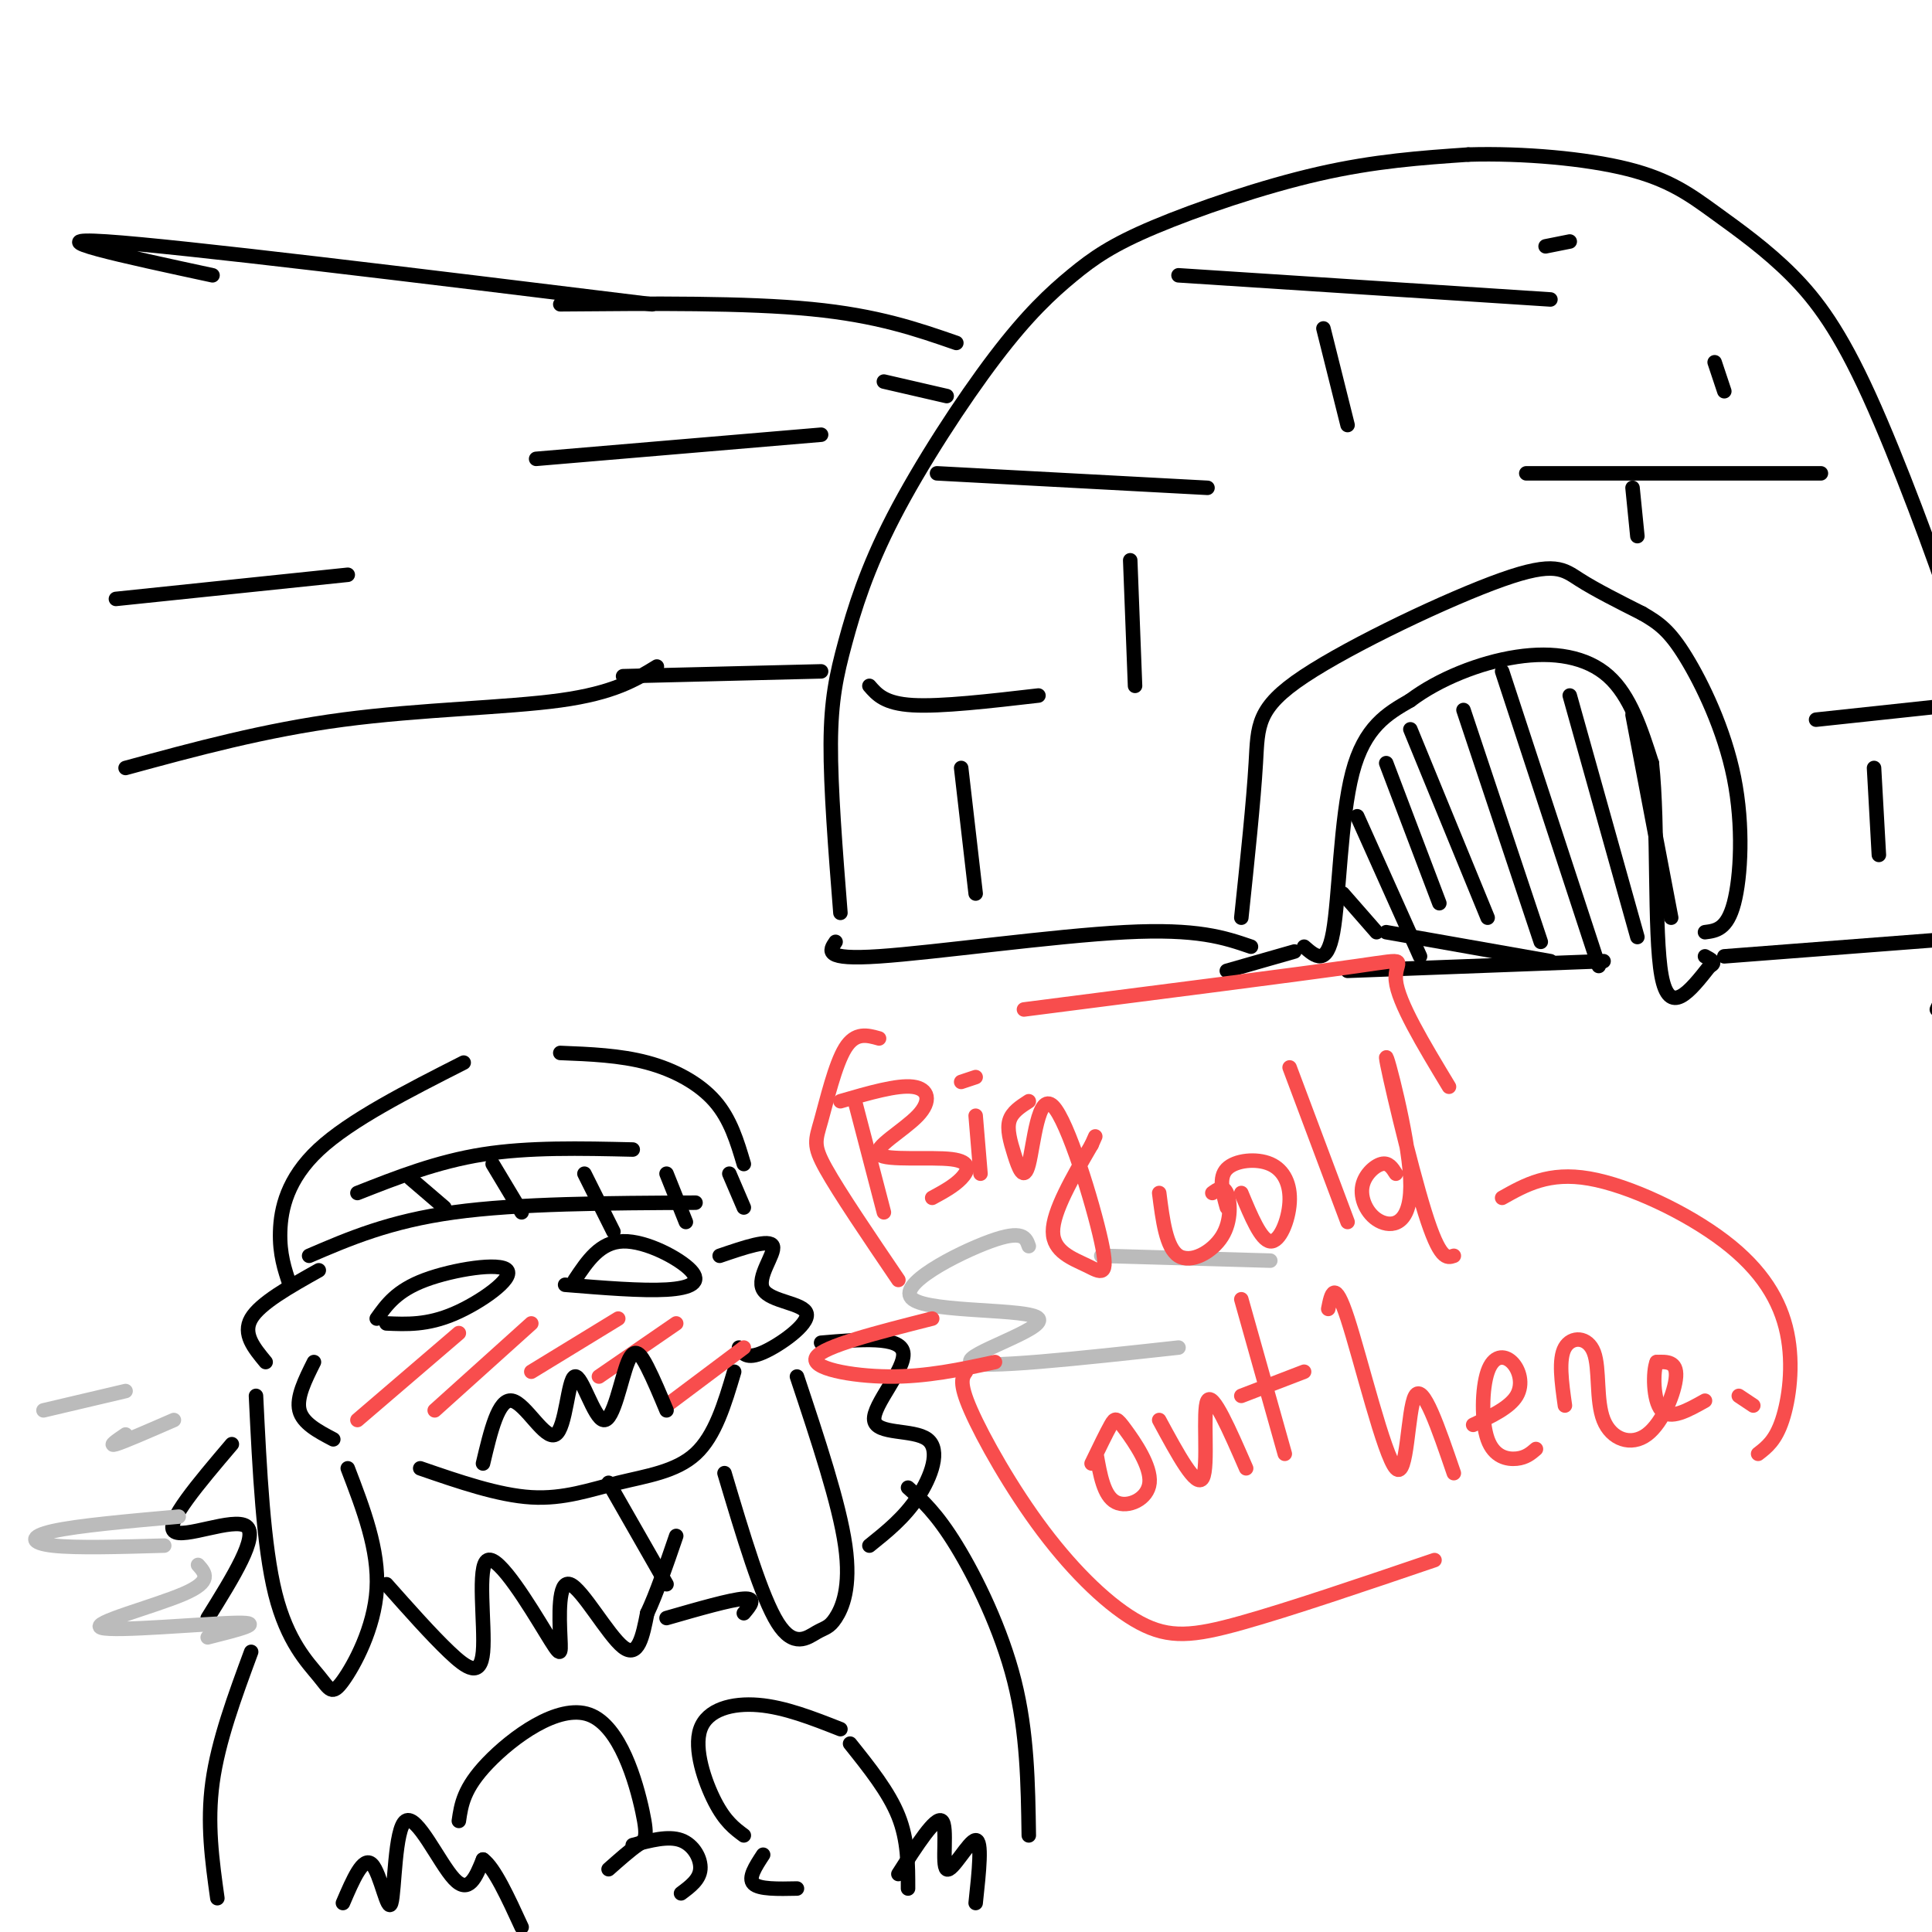 <svg viewBox='0 0 400 400' version='1.1' xmlns='http://www.w3.org/2000/svg' xmlns:xlink='http://www.w3.org/1999/xlink'><g fill='none' stroke='#000000' stroke-width='3' stroke-linecap='round' stroke-linejoin='round'><path d='M174,189c-1.023,-12.968 -2.046,-25.936 -2,-35c0.046,-9.064 1.162,-14.224 3,-21c1.838,-6.776 4.399,-15.166 10,-26c5.601,-10.834 14.244,-24.110 21,-33c6.756,-8.890 11.625,-13.393 16,-17c4.375,-3.607 8.255,-6.317 17,-10c8.745,-3.683 22.356,-8.338 34,-11c11.644,-2.662 21.322,-3.331 31,-4'/><path d='M304,32c11.387,-0.335 24.355,0.827 33,3c8.645,2.173 12.967,5.355 18,9c5.033,3.645 10.779,7.752 16,13c5.221,5.248 9.918,11.638 16,25c6.082,13.362 13.548,33.695 17,44c3.452,10.305 2.891,10.582 3,20c0.109,9.418 0.888,27.977 0,40c-0.888,12.023 -3.444,17.512 -6,23'/><path d='M173,195c-1.289,1.889 -2.578,3.778 9,3c11.578,-0.778 36.022,-4.222 51,-5c14.978,-0.778 20.489,1.111 26,3'/><path d='M257,190c1.271,-12.081 2.542,-24.163 3,-32c0.458,-7.837 0.102,-11.431 10,-18c9.898,-6.569 30.049,-16.115 41,-20c10.951,-3.885 12.700,-2.110 16,0c3.300,2.110 8.150,4.555 13,7'/><path d='M340,127c3.463,2.002 5.619,3.506 9,9c3.381,5.494 7.987,14.979 10,25c2.013,10.021 1.432,20.577 0,26c-1.432,5.423 -3.716,5.711 -6,6'/><path d='M254,201c0.000,0.000 14.000,-4.000 14,-4'/><path d='M270,196c2.356,2.067 4.711,4.133 6,-3c1.289,-7.133 1.511,-23.467 4,-33c2.489,-9.533 7.244,-12.267 12,-15'/><path d='M292,145c5.810,-4.381 14.333,-7.833 22,-9c7.667,-1.167 14.476,-0.048 19,4c4.524,4.048 6.762,11.024 9,18'/><path d='M342,158c1.400,12.667 0.400,35.333 2,44c1.600,8.667 5.800,3.333 10,-2'/><path d='M354,200c1.500,-0.667 0.250,-1.333 -1,-2'/><path d='M357,198c0.000,0.000 52.000,-4.000 52,-4'/><path d='M278,185c0.000,0.000 7.000,8.000 7,8'/><path d='M281,169c0.000,0.000 13.000,29.000 13,29'/><path d='M287,158c0.000,0.000 11.000,29.000 11,29'/><path d='M292,151c0.000,0.000 16.000,39.000 16,39'/><path d='M303,147c0.000,0.000 16.000,48.000 16,48'/><path d='M311,139c0.000,0.000 20.000,61.000 20,61'/><path d='M325,144c0.000,0.000 14.000,50.000 14,50'/><path d='M338,148c0.000,0.000 8.000,42.000 8,42'/><path d='M180,142c1.583,1.833 3.167,3.667 9,4c5.833,0.333 15.917,-0.833 26,-2'/><path d='M376,149c0.000,0.000 28.000,-3.000 28,-3'/><path d='M194,98c0.000,0.000 56.000,3.000 56,3'/><path d='M316,98c0.000,0.000 61.000,0.000 61,0'/><path d='M244,57c0.000,0.000 77.000,5.000 77,5'/><path d='M234,116c0.000,0.000 1.000,26.000 1,26'/><path d='M338,101c0.000,0.000 1.000,10.000 1,10'/><path d='M199,159c0.000,0.000 3.000,26.000 3,26'/><path d='M388,159c0.000,0.000 1.000,18.000 1,18'/><path d='M274,68c0.000,0.000 5.000,20.000 5,20'/><path d='M355,75c0.000,0.000 2.000,6.000 2,6'/><path d='M320,51c0.000,0.000 5.000,-1.000 5,-1'/><path d='M279,201c0.000,0.000 53.000,-2.000 53,-2'/><path d='M287,193c0.000,0.000 34.000,6.000 34,6'/><path d='M170,139c0.000,0.000 -41.000,1.000 -41,1'/><path d='M136,138c-4.444,2.733 -8.889,5.467 -20,7c-11.111,1.533 -28.889,1.867 -45,4c-16.111,2.133 -30.556,6.067 -45,10'/><path d='M24,124c0.000,0.000 48.000,-5.000 48,-5'/><path d='M111,95c0.000,0.000 59.000,-5.000 59,-5'/><path d='M183,79c0.000,0.000 13.000,3.000 13,3'/><path d='M44,57c-18.583,-4.000 -37.167,-8.000 -22,-7c15.167,1.000 64.083,7.000 113,13'/><path d='M116,63c19.167,-0.167 38.333,-0.333 52,1c13.667,1.333 21.833,4.167 30,7'/><path d='M66,263c-6.083,3.417 -12.167,6.833 -14,10c-1.833,3.167 0.583,6.083 3,9'/><path d='M65,282c-1.833,3.667 -3.667,7.333 -3,10c0.667,2.667 3.833,4.333 7,6'/><path d='M87,304c8.113,2.798 16.226,5.595 23,6c6.774,0.405 12.208,-1.583 18,-3c5.792,-1.417 11.940,-2.262 16,-6c4.060,-3.738 6.030,-10.369 8,-17'/><path d='M149,260c5.212,-1.778 10.424,-3.557 11,-2c0.576,1.557 -3.485,6.448 -2,9c1.485,2.552 8.515,2.764 9,5c0.485,2.236 -5.576,6.496 -9,8c-3.424,1.504 -4.212,0.252 -5,-1'/><path d='M80,274c4.226,0.185 8.452,0.369 14,-2c5.548,-2.369 12.417,-7.292 11,-9c-1.417,-1.708 -11.119,-0.202 -17,2c-5.881,2.202 -7.940,5.101 -10,8'/><path d='M117,266c7.952,0.649 15.905,1.298 21,1c5.095,-0.298 7.333,-1.542 5,-4c-2.333,-2.458 -9.238,-6.131 -14,-6c-4.762,0.131 -7.381,4.065 -10,8'/></g>
<g fill='none' stroke='#F84D4D' stroke-width='3' stroke-linecap='round' stroke-linejoin='round'><path d='M74,294c0.000,0.000 21.000,-18.000 21,-18'/><path d='M90,292c0.000,0.000 20.000,-18.000 20,-18'/><path d='M110,284c0.000,0.000 18.000,-11.000 18,-11'/><path d='M124,285c0.000,0.000 16.000,-11.000 16,-11'/><path d='M138,291c0.000,0.000 16.000,-12.000 16,-12'/></g>
<g fill='none' stroke='#000000' stroke-width='3' stroke-linecap='round' stroke-linejoin='round'><path d='M100,303c1.598,-6.750 3.197,-13.500 6,-13c2.803,0.500 6.812,8.251 9,7c2.188,-1.251 2.556,-11.504 4,-12c1.444,-0.496 3.964,8.764 6,9c2.036,0.236 3.587,-8.552 5,-12c1.413,-3.448 2.690,-1.557 4,1c1.310,2.557 2.655,5.778 4,9'/><path d='M53,289c0.758,15.545 1.515,31.091 4,41c2.485,9.909 6.697,14.182 9,17c2.303,2.818 2.697,4.182 5,1c2.303,-3.182 6.515,-10.909 7,-19c0.485,-8.091 -2.758,-16.545 -6,-25'/><path d='M150,305c3.833,12.848 7.665,25.697 11,31c3.335,5.303 6.172,3.061 8,2c1.828,-1.061 2.646,-0.939 4,-3c1.354,-2.061 3.244,-6.303 2,-15c-1.244,-8.697 -5.622,-21.848 -10,-35'/><path d='M64,260c8.333,-3.583 16.667,-7.167 30,-9c13.333,-1.833 31.667,-1.917 50,-2'/><path d='M60,266c-1.067,-3.156 -2.133,-6.311 -2,-11c0.133,-4.689 1.467,-10.911 8,-17c6.533,-6.089 18.267,-12.044 30,-18'/><path d='M116,218c6.178,0.244 12.356,0.489 18,2c5.644,1.511 10.756,4.289 14,8c3.244,3.711 4.622,8.356 6,13'/><path d='M74,247c8.250,-3.250 16.500,-6.500 26,-8c9.500,-1.500 20.250,-1.250 31,-1'/><path d='M85,244c0.000,0.000 7.000,6.000 7,6'/><path d='M102,241c0.000,0.000 6.000,10.000 6,10'/><path d='M121,243c0.000,0.000 6.000,12.000 6,12'/><path d='M138,243c0.000,0.000 4.000,10.000 4,10'/><path d='M151,243c0.000,0.000 3.000,7.000 3,7'/><path d='M48,299c-6.911,8.133 -13.822,16.267 -12,18c1.822,1.733 12.378,-2.933 15,-1c2.622,1.933 -2.689,10.467 -8,19'/><path d='M80,328c4.641,5.229 9.283,10.459 13,14c3.717,3.541 6.510,5.394 7,0c0.490,-5.394 -1.324,-18.036 1,-19c2.324,-0.964 8.786,9.750 12,15c3.214,5.250 3.181,5.036 3,1c-0.181,-4.036 -0.510,-11.894 2,-11c2.510,0.894 7.860,10.541 11,13c3.140,2.459 4.070,-2.271 5,-7'/><path d='M134,334c1.833,-3.833 3.917,-9.917 6,-16'/><path d='M126,307c0.000,0.000 12.000,21.000 12,21'/><path d='M138,335c6.667,-1.917 13.333,-3.833 16,-4c2.667,-0.167 1.333,1.417 0,3'/><path d='M170,278c8.198,-0.699 16.396,-1.397 17,2c0.604,3.397 -6.384,10.890 -6,14c0.384,3.110 8.142,1.837 11,4c2.858,2.163 0.817,7.761 -2,12c-2.817,4.239 -6.408,7.120 -10,10'/><path d='M52,342c-3.417,9.250 -6.833,18.500 -8,27c-1.167,8.500 -0.083,16.250 1,24'/><path d='M188,308c2.956,2.667 5.911,5.333 10,12c4.089,6.667 9.311,17.333 12,28c2.689,10.667 2.844,21.333 3,32'/><path d='M95,377c0.490,-3.381 0.979,-6.762 6,-12c5.021,-5.238 14.573,-12.332 21,-10c6.427,2.332 9.730,14.089 11,20c1.270,5.911 0.506,5.974 -1,7c-1.506,1.026 -3.753,3.013 -6,5'/><path d='M131,382c3.689,-0.978 7.378,-1.956 10,-1c2.622,0.956 4.178,3.844 4,6c-0.178,2.156 -2.089,3.578 -4,5'/><path d='M174,358c-5.774,-2.274 -11.548,-4.548 -17,-5c-5.452,-0.452 -10.583,0.917 -12,5c-1.417,4.083 0.881,10.881 3,15c2.119,4.119 4.060,5.560 6,7'/><path d='M158,384c-1.583,2.417 -3.167,4.833 -2,6c1.167,1.167 5.083,1.083 9,1'/><path d='M176,361c4.000,5.000 8.000,10.000 10,15c2.000,5.000 2.000,10.000 2,15'/><path d='M71,394c2.104,-4.904 4.207,-9.809 6,-8c1.793,1.809 3.274,10.330 4,8c0.726,-2.330 0.695,-15.512 3,-17c2.305,-1.488 6.944,8.718 10,12c3.056,3.282 4.528,-0.359 6,-4'/><path d='M100,385c2.333,1.667 5.167,7.833 8,14'/><path d='M186,388c3.869,-6.036 7.738,-12.071 9,-11c1.262,1.071 -0.083,9.250 1,10c1.083,0.750 4.595,-5.929 6,-6c1.405,-0.071 0.702,6.464 0,13'/></g>
<g fill='none' stroke='#BBBBBB' stroke-width='3' stroke-linecap='round' stroke-linejoin='round'><path d='M213,258c-0.601,-1.737 -1.203,-3.474 -8,-1c-6.797,2.474 -19.791,9.158 -16,12c3.791,2.842 24.367,1.842 26,4c1.633,2.158 -15.676,7.474 -14,9c1.676,1.526 22.338,-0.737 43,-3'/><path d='M263,261c0.000,0.000 -35.000,-1.000 -35,-1'/><path d='M37,314c-10.467,0.933 -20.933,1.867 -26,3c-5.067,1.133 -4.733,2.467 0,3c4.733,0.533 13.867,0.267 23,0'/><path d='M41,324c1.524,1.696 3.048,3.393 -3,6c-6.048,2.607 -19.667,6.125 -17,7c2.667,0.875 21.619,-0.893 28,-1c6.381,-0.107 0.190,1.446 -6,3'/><path d='M36,294c-5.167,2.250 -10.333,4.500 -12,5c-1.667,0.500 0.167,-0.750 2,-2'/><path d='M26,288c0.000,0.000 -17.000,4.000 -17,4'/></g>
<g fill='none' stroke='#F84D4D' stroke-width='3' stroke-linecap='round' stroke-linejoin='round'><path d='M177,228c0.000,0.000 6.000,23.000 6,23'/><path d='M174,228c5.869,-1.706 11.738,-3.412 15,-3c3.262,0.412 3.918,2.942 1,6c-2.918,3.058 -9.411,6.644 -8,8c1.411,1.356 10.726,0.480 15,1c4.274,0.520 3.507,2.434 2,4c-1.507,1.566 -3.753,2.783 -6,4'/><path d='M202,231c0.000,0.000 1.000,12.000 1,12'/><path d='M199,224c0.000,0.000 3.000,-1.000 3,-1'/><path d='M213,228c-1.731,1.114 -3.463,2.227 -4,4c-0.537,1.773 0.119,4.204 1,7c0.881,2.796 1.987,5.956 3,2c1.013,-3.956 1.932,-15.027 5,-12c3.068,3.027 8.286,20.152 10,28c1.714,7.848 -0.077,6.421 -3,5c-2.923,-1.421 -6.978,-2.834 -7,-7c-0.022,-4.166 3.989,-11.083 8,-18'/><path d='M226,237c1.333,-3.000 0.667,-1.500 0,0'/><path d='M240,247c0.720,5.679 1.440,11.357 4,13c2.560,1.643 6.958,-0.750 9,-4c2.042,-3.250 1.726,-7.357 1,-9c-0.726,-1.643 -1.863,-0.821 -3,0'/><path d='M257,247c2.033,4.895 4.067,9.789 6,10c1.933,0.211 3.766,-4.263 4,-8c0.234,-3.737 -1.129,-6.737 -4,-8c-2.871,-1.263 -7.249,-0.789 -9,1c-1.751,1.789 -0.876,4.895 0,8'/><path d='M267,221c0.000,0.000 12.000,32.000 12,32'/><path d='M289,243c-0.757,-1.198 -1.514,-2.395 -3,-2c-1.486,0.395 -3.700,2.383 -4,5c-0.300,2.617 1.315,5.861 4,7c2.685,1.139 6.441,0.171 6,-9c-0.441,-9.171 -5.080,-26.546 -5,-25c0.080,1.546 4.880,22.013 8,32c3.120,9.987 4.560,9.493 6,9'/><path d='M227,301c0.764,4.367 1.528,8.734 4,10c2.472,1.266 6.652,-0.568 7,-4c0.348,-3.432 -3.137,-8.463 -5,-11c-1.863,-2.537 -2.104,-2.582 -3,-1c-0.896,1.582 -2.448,4.791 -4,8'/><path d='M240,294c3.867,7.156 7.733,14.311 9,12c1.267,-2.311 -0.067,-14.089 1,-16c1.067,-1.911 4.533,6.044 8,14'/><path d='M257,269c0.000,0.000 9.000,32.000 9,32'/><path d='M257,289c0.000,0.000 13.000,-5.000 13,-5'/><path d='M275,271c0.631,-3.202 1.262,-6.405 4,2c2.738,8.405 7.583,28.417 10,31c2.417,2.583 2.405,-12.262 4,-15c1.595,-2.738 4.798,6.631 8,16'/><path d='M305,295c3.776,-1.787 7.553,-3.574 9,-6c1.447,-2.426 0.565,-5.493 -1,-7c-1.565,-1.507 -3.811,-1.456 -5,2c-1.189,3.456 -1.320,10.315 0,14c1.320,3.685 4.091,4.196 6,4c1.909,-0.196 2.954,-1.098 4,-2'/><path d='M324,291c-0.677,-4.809 -1.355,-9.618 0,-12c1.355,-2.382 4.741,-2.337 6,1c1.259,3.337 0.389,9.967 2,14c1.611,4.033 5.703,5.471 9,3c3.297,-2.471 5.799,-8.849 6,-12c0.201,-3.151 -1.900,-3.076 -4,-3'/><path d='M343,282c-0.800,1.844 -0.800,7.956 1,10c1.800,2.044 5.400,0.022 9,-2'/><path d='M363,291c0.000,0.000 -3.000,-2.000 -3,-2'/><path d='M182,215c-2.452,-0.690 -4.905,-1.381 -7,2c-2.095,3.381 -3.833,10.833 -5,15c-1.167,4.167 -1.762,5.048 1,10c2.762,4.952 8.881,13.976 15,23'/><path d='M212,209c28.489,-3.644 56.978,-7.289 69,-9c12.022,-1.711 7.578,-1.489 8,3c0.422,4.489 5.711,13.244 11,22'/><path d='M311,248c4.831,-2.719 9.662,-5.439 18,-4c8.338,1.439 20.183,7.035 28,13c7.817,5.965 11.604,12.298 13,19c1.396,6.702 0.399,13.772 -1,18c-1.399,4.228 -3.199,5.614 -5,7'/><path d='M200,284c-0.774,1.105 -1.547,2.211 1,8c2.547,5.789 8.415,16.263 15,25c6.585,8.737 13.888,15.737 20,19c6.112,3.263 11.032,2.789 21,0c9.968,-2.789 24.984,-7.895 40,-13'/><path d='M193,273c-11.311,2.867 -22.622,5.733 -24,8c-1.378,2.267 7.178,3.933 15,4c7.822,0.067 14.911,-1.467 22,-3'/></g>
</svg>